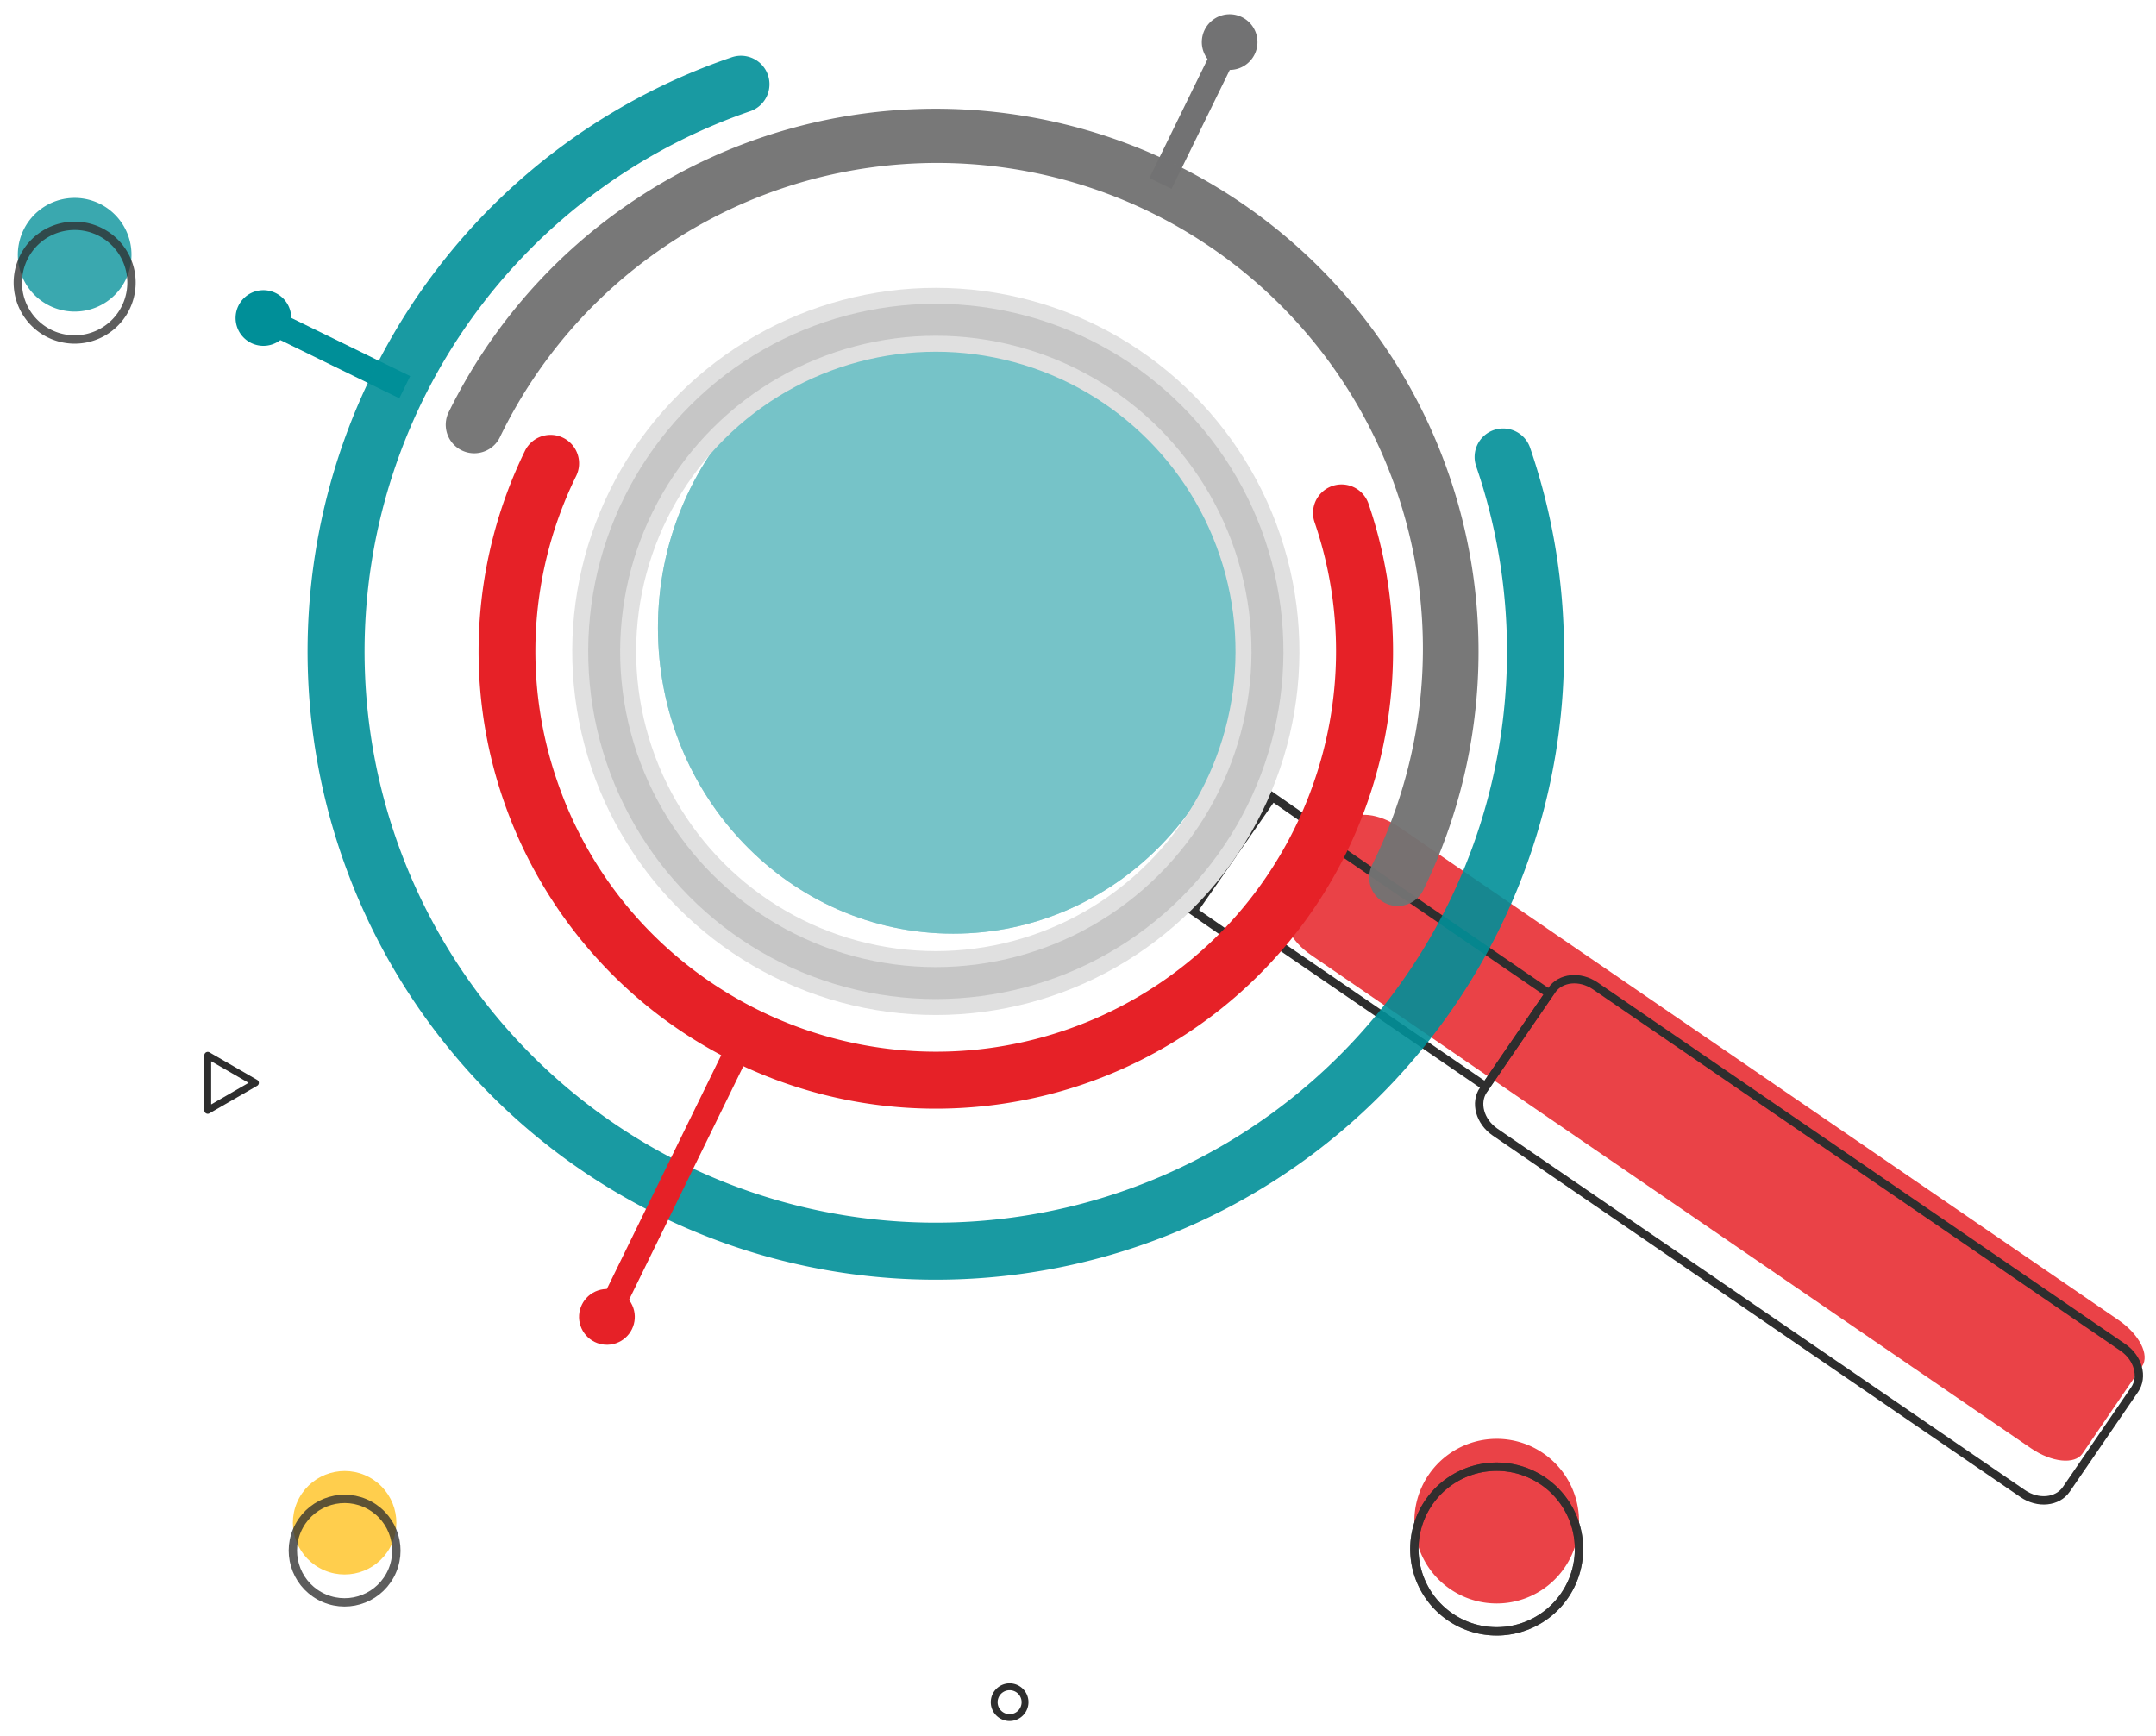 <svg xmlns="http://www.w3.org/2000/svg" viewBox="0 0 775 624"><defs><style>.cls-1{isolation:isolate;}.cls-16,.cls-2{fill:#e62127;}.cls-2{opacity:0.85;}.cls-3{opacity:0.56;}.cls-4,.cls-6{opacity:0.8;}.cls-5,.cls-7{fill:#008f98;}.cls-6{mix-blend-mode:overlay;}.cls-7,.cls-9{opacity:0.77;mix-blend-mode:multiply;}.cls-8{fill:#ffce4d;}.cls-10,.cls-12,.cls-17,.cls-18,.cls-9{fill:none;stroke-miterlimit:10;}.cls-10,.cls-12,.cls-9{stroke:#2e2e2e;stroke-width:3px;}.cls-10{opacity:0.84;}.cls-11{fill:#2e2e2e;}.cls-13{fill:#727273;}.cls-14{opacity:0.9;}.cls-15{opacity:0.96;}.cls-17{stroke:#e0e0e0;stroke-width:22.97px;}.cls-18{stroke:#c6c6c6;stroke-width:11.48px;}</style></defs><title>magnifying glass</title><g class="cls-1"><g id="Layer_1" data-name="Layer 1"><path class="cls-2" d="M730,520.56c7.48,5.13,15.8,6,18.57,1.93L770,491.11c2.78-4.06-1-11.5-8.51-16.62L503.07,297.4c-7.49-5.13-15.8-6-18.58-1.94L463,326.85c-2.78,4.06,1,11.5,8.51,16.62Z"/><g class="cls-3"><g class="cls-4"><ellipse class="cls-5" cx="342.65" cy="225.69" rx="106.14" ry="109.93"/></g><g class="cls-6"><ellipse class="cls-5" cx="342.65" cy="225.69" rx="106.14" ry="109.93"/></g></g><path class="cls-7" d="M6.92,96.12A20.43,20.43,0,1,0,22.31,71.65,20.44,20.44,0,0,0,6.92,96.12Z"/><circle class="cls-8" cx="123.88" cy="547.37" r="18.6" transform="translate(-415.92 393.83) rotate(-61.37)"/><path class="cls-2" d="M508.5,549.14a29.59,29.59,0,1,0,27.15-31.84A29.59,29.59,0,0,0,508.5,549.14Z"/><path class="cls-9" d="M6.92,106.14A20.43,20.43,0,1,0,22.31,81.68,20.43,20.43,0,0,0,6.92,106.14Z"/><path class="cls-10" d="M508.5,559.16a29.59,29.59,0,1,0,27.15-31.84A29.59,29.59,0,0,0,508.5,559.16Z"/><circle class="cls-9" cx="123.88" cy="557.39" r="18.6" transform="translate(-424.72 399.05) rotate(-61.37)"/><path class="cls-10" d="M508.5,559.16a29.59,29.59,0,1,0,27.15-31.84A29.59,29.59,0,0,0,508.5,559.16Z"/><path class="cls-11" d="M74.68,400.37a1.29,1.29,0,0,1-.62-.17,1.22,1.22,0,0,1-.61-1.07V379.35a1.23,1.23,0,0,1,1.84-1.07l17.14,9.9a1.23,1.23,0,0,1,.62,1.06,1.24,1.24,0,0,1-.62,1.07L75.29,400.2A1.19,1.19,0,0,1,74.68,400.37Zm1.23-18.89V397l13.45-7.76Z"/><path class="cls-11" d="M362.92,618.64a6.77,6.77,0,1,1,6.77-6.77A6.78,6.78,0,0,1,362.92,618.64Zm0-11.07a4.31,4.31,0,1,0,4.31,4.3A4.3,4.3,0,0,0,362.92,607.57Z"/><rect class="cls-12" x="482.72" y="293.26" width="40.47" height="102.93" transform="translate(-65.7 564.79) rotate(-55.58)"/><path class="cls-12" d="M727.1,536.9c5.49,3.77,12.51,3.07,15.67-1.56l24.53-35.8c3.17-4.63,1.29-11.43-4.2-15.19L573.45,354.41c-5.5-3.76-12.51-3.06-15.68,1.57l-24.53,35.8c-3.17,4.62-1.29,11.42,4.2,15.18Z"/><rect class="cls-12" x="426.45" y="298.53" width="50.02" height="21.82" transform="matrix(0.57, -0.82, 0.82, 0.57, -58.97, 507)"/><rect class="cls-5" x="115.41" y="98.1" width="8.88" height="57.09" transform="translate(-46.58 178.64) rotate(-63.93)"/><path class="cls-5" d="M99.06,105.32a10,10,0,1,0,4.6,13.4A10,10,0,0,0,99.06,105.32Z"/><rect class="cls-13" x="401.13" y="35.86" width="57.09" height="8.88" transform="translate(204.66 408.56) rotate(-63.93)"/><path class="cls-13" d="M451,19.51a10,10,0,1,0-13.4,4.6A10,10,0,0,0,451,19.51Z"/><g class="cls-14"><path class="cls-5" d="M409.65,447.8A225.84,225.84,0,0,1,133.54,134.92,224.36,224.36,0,0,1,263.13,20.55a10.25,10.25,0,0,1,6.65,19.39,205.34,205.34,0,0,0-23.64,378.68,205.34,205.34,0,0,0,284.49-251A10.24,10.24,0,1,1,550,160.92,225.84,225.84,0,0,1,409.65,447.8Z"/></g><g class="cls-15"><path class="cls-13" d="M505.75,325.11a10.25,10.25,0,0,1-12.53-14.2A174.6,174.6,0,1,0,179.56,157.44a10.25,10.25,0,0,1-18.41-9A195.09,195.09,0,1,1,511.63,319.92,10.21,10.21,0,0,1,505.75,325.11Z"/></g><path class="cls-16" d="M389.7,389.64a164.35,164.35,0,0,1-201-227.57,10.25,10.25,0,1,1,18.42,9,142.89,142.89,0,0,0-6.81,109.77C226,355.88,308,396,383.05,370.26S498.2,262.55,472.47,187.51a10.25,10.25,0,0,1,19.39-6.64A164.35,164.35,0,0,1,389.7,389.64Z"/><circle class="cls-17" cx="336.39" cy="234.18" r="119.21" transform="translate(-48.85 94.22) rotate(-14.88)"/><circle class="cls-18" cx="336.39" cy="234.18" r="119.21" transform="translate(-48.85 94.22) rotate(-14.88)"/><rect class="cls-16" x="186.1" y="418.4" width="113.56" height="8.88" transform="translate(-243.67 455.2) rotate(-63.93)"/><circle class="cls-16" cx="218.15" cy="473.39" r="10.02" transform="translate(-141.76 96.36) rotate(-18.93)"/></g></g></svg>